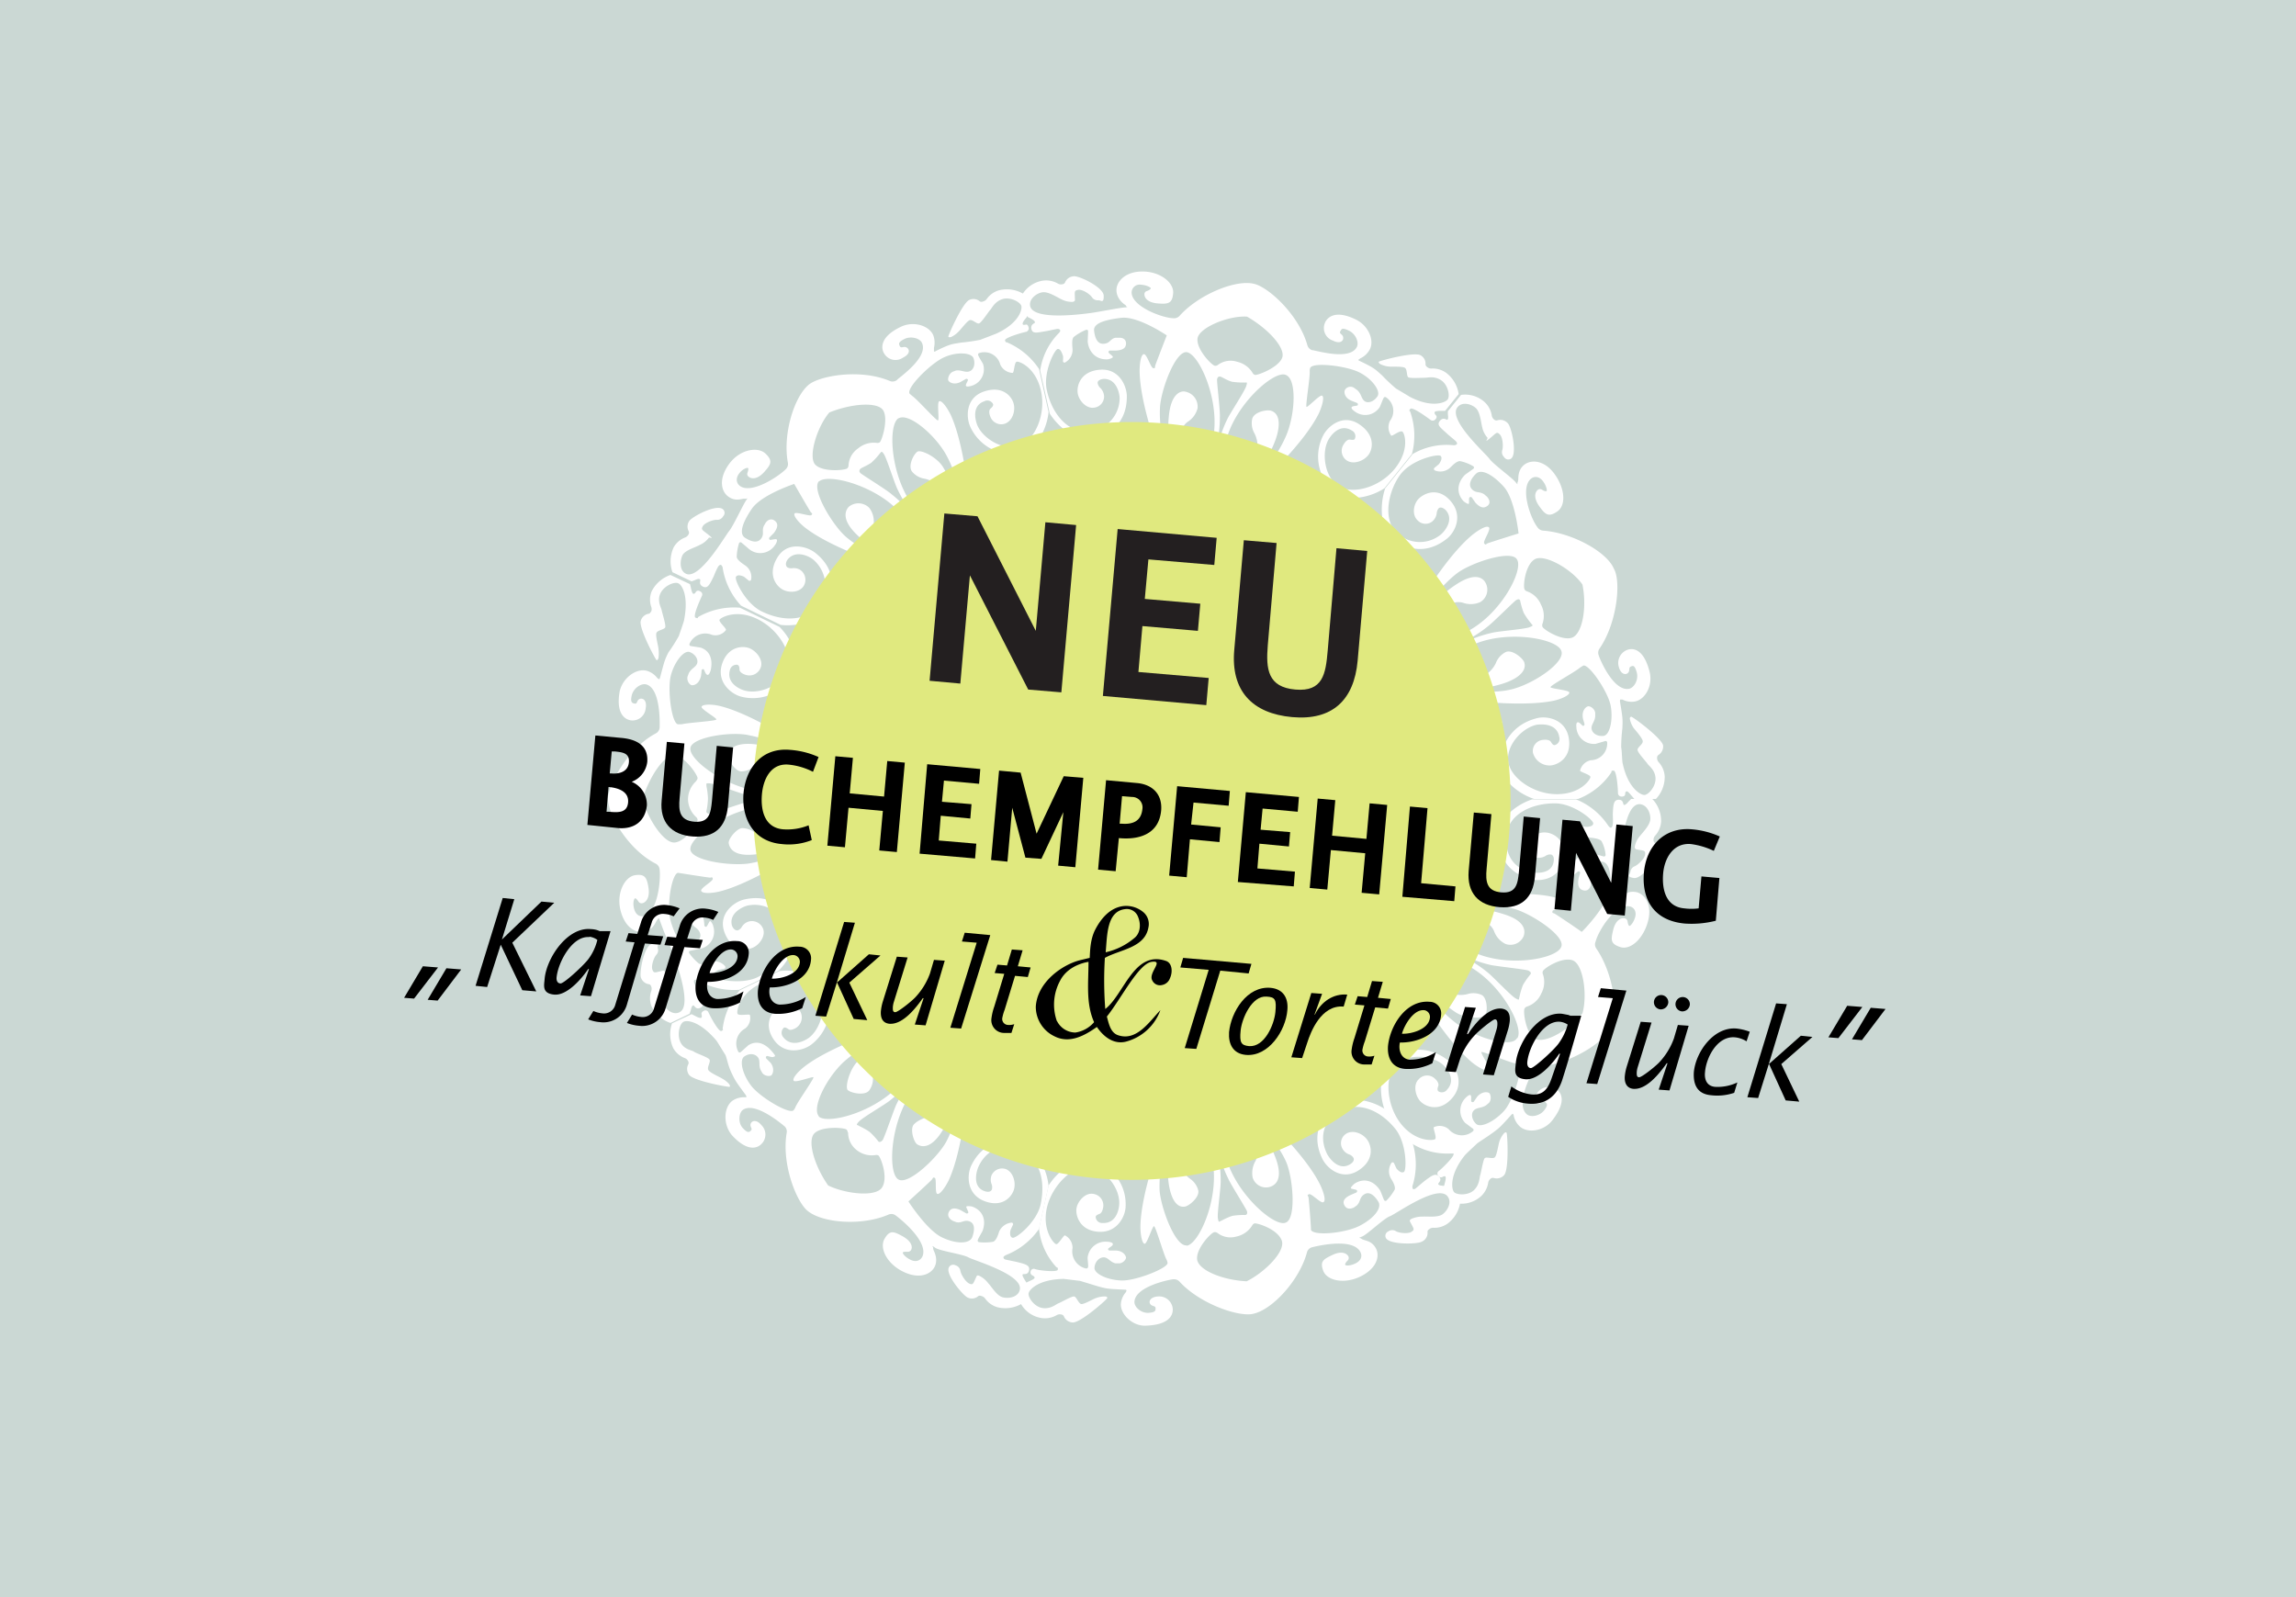 <svg id="Ebene_1" data-name="Ebene 1" xmlns="http://www.w3.org/2000/svg" preserveAspectRatio="none" viewBox="0 0 575 400">
  <defs>
    <style>
      .cls-1 {
        fill: #cbd8d4;
      }

      .cls-2 {
        fill: #fff;
      }

      .cls-3 {
        fill: #e0e97f;
      }

      .cls-4 {
        fill: #231f20;
      }
    </style>
  </defs>
  <title>a8a3fdd3-c3d9-408b-a42c-456d1faacfe0</title>
  <rect class="cls-1" width="575" height="400"/>
  <g>
    <path class="cls-2" d="M353.6,286.4l-6.9-8.6a16.8,16.8,0,0,1-.7-7.6c.8-6.3.8-6.8-1-8.7s-3.1-2.1-4.7-.7-.8,2.8.2,3.9,2,1.1,2.4.7l.5-.8a.7.7,0,0,1,1,.1c.4.4.3,1.2-.4,1.8s-3.1.9-4.6-.9-1.7-4.8-.3-6.1,6,.3,6.8,1.1a8.3,8.3,0,0,1,2.2,3.7l.2.5a.7.7,0,0,0,1-.1c.4-.5,6.9-4.3,13.5,1,2,1.7,4,5.8.8,9.4s-6.8,2-8,.6-1.7-4.1-.3-5.4a2.8,2.8,0,0,1,4.1-.1c.6.5,1,1.3.8,1.8s-.3,1,0,1.3a1.6,1.6,0,0,0,2.2-.4c2.5-2.7-.4-5.7-1.1-6.3-3-2.5-8.8-2.7-11.7.1s-2.4,10.1,1.2,14.7,8.1,4.3,8.6,3.9-.6-2.8-.3-3a3.5,3.5,0,0,1,3.7.5,4.3,4.3,0,0,0,6.1.5.4.4,0,0,0,0-.6l-2-1.5a4.5,4.5,0,0,1,.1-6.2c.2-.2,1-1,1.3-.7s0,1.5.2,1.6a.4.4,0,0,0,.6,0l.9-1.3c1.3-1.4,2.7-1.1,3-.8s.6,1.6-.1,2.4l-.7.6c-1.2.8-2.3.5-3.1,1.3s-.5,2.4.6,3.4,4.4-.5,6.9-3.2,4.9-11,3.7-11.7l-.9-.3c-1.4-.2-8.2-3.1-8.4-2.8s2.3,4,1.9,4.5-2.3-.4-4.1-1.8c-5.4-4.4-11.2-13.6-12-14.9l-.5-.7a.7.7,0,0,0-1,.1c-.1.1-1.2,5.8-.1,6.7s1.9,1.6,1.4,2.2a1.3,1.3,0,0,1-1.3.5c-1.1-.4-2.7-2.6-8.9-4.3l-.8-.4a1.2,1.2,0,0,1-.2-1.6c.3-.3.9-.4,1.7.1s4.1,2.2,4.4,1.9-3.5-4.6-3.1-5.2.7-.2,1.3.3,1.8,2.3,2.4,2.8.5.3.7.1.5-2.8.6-5.8-.7-4.7.7-6.8,6.4-4.3,12.7-1.4a31.5,31.5,0,0,1,5.7,3.7c1.2.9,5.8,5.8,7,6.5s.8.2,1-.2a18.6,18.6,0,0,1,.9-3.1h0a18.8,18.8,0,0,1,1.9-2.7c.2-.4,0-.6-.5-.9s-8-1.1-9.4-1.4a31.1,31.1,0,0,1-6.4-2.2c-6.3-3.1-8-7.1-6.9-10.8s3.1-3.1,4.9-4.7,4-3.6,4.1-4.1-.1-.4-.5-.5-2.5.2-3.7-.1-1.1-.6-1-.8,5.1-.6,5.1-.9-4.1-2.9-4-3.5,3-1.1,4.1-.9,1.6,1.4,1.7,2.8,1.5.7,1.9.8l2,.3c.4.1,1.1.3.9,1.6s-.7,1.2-1.5,1l-.8-.3c-1.4-.3-5.2,4.2-5.2,4.3a.7.7,0,0,0,.6.8h.9c1.5-.2,12.3-1.4,19.1.1,2.2.5,4.1,1.4,3.9,2.1s-3.7.9-3.8,1.5.1.4.5.6,6.8,4.5,6.8,4.6,6.1-6.1,6.9-10.2,0-7.2-1.8-7.4-3.5.1-3.7,1.6.8,1.8.9,3.2v.9c-.2,1.1-.8,1.7-1.8,1.5s-1.6-1-1.3-2.8c0-.2.4-1.5.4-1.5a.4.4,0,0,0-.3-.5c-.3,0-1.1.9-1.4.9s-.3-1.2-.3-1.5c.4-2.8,2.7-4.1,5.4-3.8l2.5.7a.4.4,0,0,0,.5-.4,9,9,0,0,0-1-3.4c-.4-.6-1.8-.8-2.8-.9a3.7,3.7,0,0,1-3-2.6.4.4,0,0,1,.4-.4l1.4.3c.3,0,1.9,0,1.9-.9s-5-5-9.6-5c-6.5,0-12,3.2-12.2,8.5s2.6,8,6.4,8.8c1.3.2,5.1.4,5.5-2.8.2-1.1-.3-1.7-.8-1.7a2.1,2.1,0,0,0-1.3.4,3.2,3.2,0,0,1-2.1.4,2.8,2.8,0,0,1-2.3-3.1,4.3,4.3,0,0,1,4.5-3.2c1.9.1,5.3,1.9,4.5,6.6s-5.2,5.7-7.7,5.2c-8.6-1.9-8.6-9.4-8.5-9.7s-.1-.8-.5-.9h-.6a8.7,8.7,0,0,1-4.4.6c-1.2-.1-5.1-1-5.1-4.7.1-2,1.8-3.7,4.5-3.6s3.7,1.7,3.6,3-.6,1.4-1.1,1.4a.7.7,0,0,1-.7-.7c0-.1.2-.8.2-.9s-.7-1.4-2.1-1.4a2.7,2.7,0,0,0-2.8,2.3c-.1,2.1,1.9,3.1,3.5,3.3s3-.1,7.3-4.6a15.7,15.7,0,0,1,6.5-4.2h11a17.6,17.6,0,0,1,8,6.5c.2.3.5.6.7.6s.4-.2.5-.8,0-2.1,0-2.5c.1-2.5.2-3.7,1.5-3.7s1,1.3,1.3,1.3.6-.2,1.1-.8l.7-.7h5.3a8,8,0,0,1,2.2,5.7,5.8,5.8,0,0,1-1.5,3.5,1.5,1.5,0,0,0-.4,1,.9.9,0,0,0,.3.8,2.5,2.5,0,0,1,1.2,2.4c-.2,1.2-4.4,6.7-6.4,6.4s-1-.9-.9-1.5a1.7,1.7,0,0,1,1-1.4c.8-.3,2.6-1.9,2.7-3s-.3-.9-2.3-1.3c-.2-.1-.3-.3-.3-.6a5.4,5.4,0,0,1,1.2-2.6c.7-.9,2.6-2.8,2.7-4.3s-.8-3.7-2.7-3.8c-4.1,0-4.5,12.8-5.1,14.3s-.2,7.3-.4,8.7,0,.5.1.5l.6-.2c.8-.5,1.7-1.6,3.8-1.3s4.3,3,3.1,7.4-4.4,7.2-6.9,6.4-2.4-1.8-1.8-4.3,2-3.1,2.9-2.9a.9.9,0,0,1,.7.8c.1.7.3,1.1.5,1.1s1-.8,1.4-2.2-.3-2.5-1.4-2.7c-3.6-.7-7.8,6.1-8.5,8.8a1.8,1.8,0,0,0,.2,1.8c4,5.8,5.8,15.7,3.5,19.9h0c-1.3,3.3-10,9-17.7,9.6a1.9,1.9,0,0,0-1.5.9c-.3.4-4.8,8.5-1.7,11.1,1,.8,3.2.4,4.3-1s.7-1.7.3-2.1-.6-.1-1.1.2a1,1,0,0,1-1.2,0c-.5-.4-.7-1.3.3-2.5a3.5,3.5,0,0,1,4.8-.9c.4.3,3.2,2.2-.9,7.6-2.1,2.9-6.2,3.5-8.2,1.8a5.1,5.1,0,0,1-1.6-2.7.8.8,0,0,0-.2-.5c-.1-.1-.2,0-.4.2-2.8,3.1-3,3.3-4.8,4.6s-3.5,2.3-3.9,2.7-2.6,2.4-3,2.9c-3.8,4.8-3.3,8.3-2.7,9.1s3.5,1,5-.4,1.4-3.3,1.6-3.8.7-3.7,1.1-4.2,2.1.3,2.6-.3.9-3.4,1.1-3.9a6.1,6.1,0,0,1,1.1-2c.3-.3.5-.4.7-.2s.7,9.5-.7,10.7a2.5,2.5,0,0,1-2.6.6.9.9,0,0,0-.8.3,1.5,1.5,0,0,0-.5.9,5.9,5.9,0,0,1-1.8,3.4,7.3,7.3,0,0,1-5.9,1.8l-3.4-4.2.2-.8c.3-1,.3-1.5.2-1.7s-.5-.1-.8.1a.8.8,0,0,1-1-.3.8.8,0,0,1,.1-1.2c.8-.6,4.2-3.9,3.7-4.4h-.8A16.7,16.7,0,0,1,353.6,286.4ZM391,237.1c1.1-2.7-7.7-8.4-11.9-9.5s-12.5-1.3-13-.1,0,.2.2.2h.7a25.6,25.6,0,0,1,9.4,1.2c6,1.8,5.5,4.5,5.2,5.5a3.6,3.6,0,0,1-4.6,2,5.8,5.8,0,0,1-2.8-3.1,4.1,4.1,0,0,0-2.4-2.4l-2.5-1c-4.4-1.5-7,.6-7.2,1.3s1,4.5,6.2,6.9C376.9,242.6,390,240.2,391,237.1Zm-8.6,15a1,1,0,0,0-.6.5c-.4.7.3,6.1,2.5,7.5s8.1-1.6,12-6.3h0c1.3-4.6.2-12.4-2.5-13.3s-7.1,2-7.4,2.7a1,1,0,0,0,0,.8,6,6,0,0,1-.4,4.8h0A5.9,5.9,0,0,1,382.4,252.1Zm-2.4,7.9c1.8-2.7-4.4-14.5-13.3-18.6-5.7-2.8-8.7-1.5-9.6-.2s2.6,5.6,3.9,6.4a13.9,13.9,0,0,0,2.5,1.2,6.9,6.9,0,0,0,3.9.2,5.1,5.1,0,0,1,3.7.2c1.5.9,1.4,4.3.9,5.1s-5,.9-7.5-.8a25.3,25.3,0,0,1-6.8-6.6l-.5-.5h-.3c-.6,1.2,3.4,6.7,8.1,10.1S378.5,262.6,379.9,260Z"/>
    <path class="cls-2" d="M260.2,307.7l2.4-10.8a16.9,16.9,0,0,1,5.5-5.3c5.4-3.3,5.8-3.6,6.1-6.3s-.3-3.8-2.4-4.1-2.7,1.2-3,2.6.4,2.2.9,2.3h.9a.7.7,0,0,1,.6.9c-.1.6-.7,1-1.6.9s-2.6-1.8-2.2-4.1,2.6-4.4,4.6-4.1c3.6.6,3.5,4.9,3.4,6a8.2,8.2,0,0,1-1.5,4l-.3.5c0,.4.3.7.7.7a11.3,11.3,0,0,1,7.6,11.1c0,2.6-2.1,6.8-6.8,6.5s-5.8-4.1-5.5-5.9,2.2-3.9,4.1-3.6a2.9,2.9,0,0,1,2.6,3.2c-.1.8-.4,1.6-.9,1.8s-1,.4-1,.8a1.6,1.6,0,0,0,1.7,1.5c3.7.2,4.2-3.9,4.2-4.9.1-3.9-3.4-8.4-7.4-9.1s-9.4,4.5-10.7,10.1,1.7,9.1,2.3,9.2,1.8-2.2,2.2-2.2a3.5,3.5,0,0,1,1.9,3.2,4.4,4.4,0,0,0,3.4,5.1c.3,0,.4-.1.5-.4s-.2-2.2-.1-2.5a4.5,4.5,0,0,1,4.9-3.8c.3,0,1.4.1,1.4.6s-1.1.9-1.2,1.2a.4.4,0,0,0,.4.4h1.6c1.9.1,2.5,1.4,2.5,1.8s-.8,1.5-1.9,1.4h-.8c-1.4-.4-1.8-1.5-2.9-1.5s-2.2,1.1-2.3,2.6,3.2,3.1,6.8,3.2,11.6-3.1,11.5-4.4a2.6,2.6,0,0,0-.3-.9c-.7-1.3-2.7-8.3-3.1-8.3s-1.7,4.3-2.3,4.4-1.1-2-1.1-4.3c.1-7,3.6-17.3,4.2-18.8l.2-.8c0-.4-.3-.7-.6-.7s-5.3,2.9-5.4,4.1,0,2.5-.8,2.4a1.3,1.3,0,0,1-1.1-.7c-.3-1.1.3-3.8-2.2-9.6l-.2-.9a1.2,1.2,0,0,1,1.1-1.2c.4,0,.9.4,1,1.4s.8,4.5,1.2,4.6,1.5-5.4,2.1-5.5.6.4.6,1.2-.7,2.8-.7,3.6.1.6.4.5,2.5-1.4,4.9-3.3,3.2-3.2,5.7-3.6,7.4,2.6,9,9.1a31.3,31.3,0,0,1,.7,6.7c.1,1.5-.9,8.1-.7,9.4s.4.8.7.7,1.6-.9,3-1.3h0a17.8,17.8,0,0,1,3.2-.2c.4-.1.5-.4.4-.9s-4.1-6.8-4.7-8.2a30.7,30.7,0,0,1-2.3-6.3c-1.5-6.7.5-11,4.2-12s4.3.2,6.7.8a16.2,16.2,0,0,0,5.8.7c.2-.1.2-.3.1-.7s-1.7-1.9-2.2-2.9-.2-1.2,0-1.3,3.6,3.6,3.9,3.4-.2-4.8.3-5.2,2.7,1.7,3.3,2.6-.1,2.2-1.1,3.1.3,1.6.5,2l1,1.7c.2.4.5,1-.7,1.6s-1.3.2-1.7-.5l-.3-.8c-.7-1.3-6.4-1.2-6.5-1.2a.6.6,0,0,0-.3.9l.5.7c1.2,1.2,8.7,8.6,11.8,14.9,1,2.1,1.5,4.1.8,4.4s-3-2.3-3.6-2-.2.3-.1.8.7,8.1.6,8.1c.6,1.6,8.5.9,12.2-1s5.6-4.5,4.7-6-2.2-2.7-3.5-1.9-.9,1.8-1.9,2.8l-.7.5c-1,.5-1.9.4-2.4-.5s-.2-1.8,1.5-2.6l1.4-.6a.4.4,0,0,0,.2-.6c-.1-.2-1.4-.3-1.5-.5s.7-1,1-1.2c2.4-1.5,4.8-.6,6.3,1.7.2.3.8,2,1,2.4a.4.4,0,0,0,.6.2,12.3,12.3,0,0,0,2.1-2.8c.2-.7-.4-1.9-1-2.8a3.8,3.8,0,0,1,.2-3.9.4.4,0,0,1,.6.1l.6,1.3c.2.3,1.2,1.4,1.9.9s.7-7.1-2.1-10.7c-4.1-5.1-9.8-7.1-14.3-4.3s-4.5,7.3-2.8,10.6c.6,1.1,2.9,4.2,5.7,2.5,1-.6,1.1-1.3.8-1.7a2.1,2.1,0,0,0-1.1-.8,3.1,3.1,0,0,1-1.6-1.4,2.8,2.8,0,0,1,1-3.8c1.7-1,4.2,0,5.3,1.7s1.6,5.1-2.4,7.6-7.7-.5-8.9-2.9c-3.8-7.7,2-12.5,2.3-12.7s.5-.6.4-.9l-.5-.4a8.5,8.5,0,0,1-3.2-3c-.6-1-2.5-4.7.6-6.8s3.9-.9,5.6,1.2.9,4-.1,4.8-1.5.5-1.8,0a.7.7,0,0,1,.1-1l.9-.4c.4-.3.6-1.4-.2-2.5a2.6,2.6,0,0,0-3.5-.7c-1.7,1.3-1.3,3.2-.4,4.6s2.1,2.6,8.2,2.9a15.3,15.3,0,0,1,7.3,2.4l6.9,8.6a18,18,0,0,1,0,10.4,1.2,1.2,0,0,0,0,.9c.1.2.5.2.9-.2l1.9-1.6c2-1.5,2.9-2.2,3.8-1.2s-.4,1.6-.2,1.9.5.3,1.3.4h.9l3.3,4.1a8.1,8.1,0,0,1-3.1,5.3,5.7,5.7,0,0,1-3.6,1.1,1.5,1.5,0,0,0-1,.3c-.3.2-.5.4-.5.7A2.4,2.4,0,0,1,356,311c-1,.6-7.9.8-8.9-.9a1.2,1.2,0,0,1,.6-1.7,1.7,1.7,0,0,1,1.8-.1c.7.5,3.1.8,4,.2s.5-.8-.4-2.6c-.1-.2,0-.4.3-.6a6.6,6.6,0,0,1,2.9-.6c1.1-.1,3.8.3,5-.6s2.4-3,1.2-4.5c-2.5-3.1-12.8,4.4-14.4,5s-5.7,4.6-7,5.1-.4.3-.4.4l.5.3c.9.4,2.4.4,3.4,2.3s.2,5-3.9,7-8.4,1-9.3-1.4,0-2.9,2.3-4,3.6-.4,4,.4a.9.9,0,0,1-.2,1c-.5.5-.7.9-.6,1.1s1.2.3,2.6-.4,1.7-1.8,1.2-2.8c-1.7-3.4-9.4-1.9-12.2-1.2a1.8,1.8,0,0,0-1.2,1.3c-1.9,7-8.6,14.2-13.3,15.3h0c-3.4,1-13.3-2.3-18.5-7.9a1.9,1.9,0,0,0-1.7-.7c-.5,0-9.6,1.7-9.7,5.7,0,1.3,1.7,2.8,3.5,2.7s1.8-.6,1.8-1.1-.3-.5-.8-.7a1,1,0,0,1-.7-.9c0-.6.6-1.3,2.1-1.4a3.4,3.4,0,0,1,3.7,3.1c0,.5.3,3.9-6.5,4.2-3.5.3-6.6-2.8-6.5-5.4a5.1,5.1,0,0,1,1.2-2.9.8.8,0,0,0,.2-.5c0-.2-.2-.2-.4-.2-4.2-.2-4.4-.2-6.6-.8l-4.6-1.4-4.1-.5c-6.2.1-8.6,2.6-8.8,3.6s1.4,3.4,3.5,3.7,3.4-1,4-1.2,3.3-1.8,3.9-1.7,1.1,1.8,1.8,1.9,3.2-1.4,3.7-1.5a6.1,6.1,0,0,1,2.2-.4c.4,0,.6.1.6.4s-7,6.5-8.8,6.1a2.5,2.5,0,0,1-2.1-1.6.9.9,0,0,0-.7-.4,1.5,1.5,0,0,0-1.1.2,5.9,5.9,0,0,1-3.8.7,7.2,7.2,0,0,1-5.1-3.5l1.2-5.3.8-.4c1-.4,1.4-.7,1.4-.9s-.2-.4-.6-.6a.8.8,0,0,1-.4-.9.8.8,0,0,1,1-.7c.9.4,5.7.9,5.8.2s-.1-.4-.4-.7A16.6,16.6,0,0,1,260.2,307.7Zm61.8-1.5c2.7-1,1.8-11.3.1-15.2s-6.8-10.7-8.1-10.3v.3l.4.6a24.9,24.9,0,0,1,4.9,8c2.3,5.8,0,7.2-1.1,7.6a3.5,3.5,0,0,1-4.5-2.3,6.1,6.1,0,0,1,.7-4.1,4.3,4.3,0,0,0,.3-3.4l-.8-2.6c-1.6-4.4-4.7-4.9-5.5-4.8s-2.9,3.6-1.5,9.2C308.9,298.4,319.1,307.5,322,306.2Zm-17.1,2.6a1.1,1.1,0,0,0-.8-.2c-.8.1-4.6,4.1-4.3,6.8s6.3,5.2,12.4,5.5h0c4.3-2.1,9.8-7.4,8.8-10.2s-6-4.4-6.8-4.3a1,1,0,0,0-.6.5,6.1,6.1,0,0,1-4,2.8h0A5.3,5.3,0,0,1,304.9,308.8Zm-7.7,3.2c3.2-.5,8.5-12.6,6.3-22-1.3-6.1-4.3-8-5.8-7.8s-2.7,5.6-2.6,7.2a13.6,13.6,0,0,0,.6,2.7,6.7,6.7,0,0,0,2.3,3.1,5,5,0,0,1,2.1,3c.3,1.7-2.4,3.9-3.4,4-2.7.4-3.8-3.6-4.1-6.5a24,24,0,0,1,.9-9.3v-.7l-.2-.2c-1.4,0-3.1,6.7-2.9,12.6C290.7,302.4,294.3,312.3,297.2,311.9Z"/>
    <path class="cls-2" d="M185.3,248l9.9-4.8a14.5,14.5,0,0,1,7.5,1.1c6,2.1,6.6,2.2,8.8.8s2.7-2.6,1.6-4.4a3.5,3.5,0,0,0-3.9-.7c-1.2.6-1.6,1.7-1.3,2.2l.7.7a.6.6,0,0,1-.3,1c-.5.3-1.2.1-1.7-.7s0-3.3,2-4.3,4.8-.5,5.9,1.1-1.5,5.8-2.5,6.4a8.3,8.3,0,0,1-4.1,1.3h-.6a.7.7,0,0,0-.1,1,11.7,11.7,0,0,1-4,12.9c-2.1,1.6-6.7,2.7-9.4-1.2s-.5-7.1,1.2-8,4.4-.8,5.4.9a3.1,3.1,0,0,1-1,4.1c-.6.4-1.5.7-1.9.4s-.9-.6-1.2-.4a1.7,1.7,0,0,0-.2,2.3c2.2,2.9,5.7.8,6.5.2,3-2.3,4.5-7.9,2.5-11.5s-9.1-4.6-14.5-2.1-6.2,7-5.9,7.6,2.9,0,3.1.3a3.3,3.3,0,0,1-1.2,3.4,4.3,4.3,0,0,0-1.7,5.8.4.4,0,0,0,.6.1l1.9-1.7c2.5-1.6,4.7.1,5.9,1.5s.8,1.2.4,1.4-1.4-.3-1.7-.2a.4.4,0,0,0-.1.6l1.1,1.1c1.1,1.5.5,2.8.2,3.1s-1.7.3-2.3-.6l-.4-.7c-.6-1.3,0-2.3-.7-3.2s-2.1-1.1-3.4-.2-.5,4.4,1.7,7.3,9.5,7.2,10.6,6.2a2.5,2.5,0,0,0,.5-.8c.5-1.3,4.8-7.3,4.5-7.5s-4.4,1.4-4.9.9.9-2.2,2.7-3.6c5.4-4.2,15.7-7.9,17.2-8.4l.8-.4a.6.6,0,0,0,.1-.9c-.1,0-5.4-2.4-6.5-1.7s-1.9,1.5-2.4.9a1.2,1.2,0,0,1-.2-1.3c.6-1,3.2-2.1,6.1-7.6l.6-.7a1.2,1.2,0,0,1,1.6.1c.2.3.2.9-.4,1.7s-3,3.5-2.8,3.8,5.2-2.3,5.6-1.8,0,.7-.6,1.2-2.6,1.2-3.2,1.6-.4.5-.2.6,2.7,1.1,5.6,1.8,4.4.6,6.4,2.2,2.6,7.4-1.5,12.7a31.8,31.8,0,0,1-4.8,4.7c-1.2,1-6.9,4.3-7.8,5.3s-.4.8-.1,1,1.7.8,2.8,1.6h0a17.8,17.8,0,0,1,2.2,2.4c.3.2.6.1,1-.3s2.8-7.5,3.4-8.8a30.6,30.6,0,0,1,3.5-5.7c4.3-5.3,8.9-6.5,12-4.2s2.5,3.5,3.6,5.7a16,16,0,0,0,3.1,4.9c.2.1.4,0,.6-.4s.4-2.5.9-3.5.8-.9,1-.8-.6,5-.3,5.1,3.6-3.2,4.2-2.9.4,3.1,0,4.2-1.8,1.3-3.1,1.1-1,1.2-1.2,1.6-.6,1.5-.7,1.9-.5,1-1.7.4-1-.9-.6-1.6l.4-.7c.6-1.3-3.1-5.8-3.1-5.9a.6.6,0,0,0-.9.3l-.2.8c-.2,1.7-1.4,12.2-4.3,18.5-1,2-2.3,3.7-2.9,3.4s-.1-3.8-.6-4-.4,0-.7.4-5.9,5.5-5.9,5.5,4.6,7.2,8.4,9,7,1.6,7.6-.1.7-3.4-.7-3.9-1.9.5-3.3.2l-.8-.3c-1-.5-1.5-1.3-1.1-2.2s1.3-1.3,3-.5l1.4.8a.4.4,0,0,0,.5-.2c.1-.2-.6-1.3-.5-1.5s1.2-.1,1.5,0c2.7,1,3.5,3.4,2.6,6-.1.3-1.1,1.9-1.2,2.3a.4.4,0,0,0,.3.6,12.3,12.3,0,0,0,3.5-.1c.7-.2,1.2-1.5,1.5-2.5a3.8,3.8,0,0,1,3.2-2.3.4.4,0,0,1,.3.5l-.6,1.3c-.1.3-.4,1.8.5,2s6-3.9,7-8.3c1.4-6.5-.5-12-5.6-13.8s-8.5,1-10,4.4c-.5,1.2-1.5,4.9,1.5,6,1.1.4,1.7.1,1.9-.4a2.1,2.1,0,0,0-.1-1.4,3.1,3.1,0,0,1,0-2.1,2.9,2.9,0,0,1,3.6-1.6c1.8.7,2.6,3.3,2,5.2s-3,4.5-7.4,2.8-4.4-6.4-3.3-8.8c3.7-7.8,11.1-6.2,11.4-6.1s.8,0,1-.3v-.6a8.6,8.6,0,0,1,.4-4.4c.4-1.1,2.2-4.9,5.6-3.8,1.9.5,3.2,2.5,2.5,5.1s-2.5,3.2-3.8,2.9-1.3-.9-1.1-1.4a.7.7,0,0,1,.9-.6l.8.4c.5.1,1.5-.4,1.8-1.8A2.6,2.6,0,0,0,261,279c-2-.6-3.3.9-3.9,2.5s-.7,3.3,2.8,8.3a15.2,15.2,0,0,1,2.7,7.2l-2.4,10.8a18.1,18.1,0,0,1-8.2,6.5c-.4.2-.7.4-.7.6s.1.5.7.6l2.4.5c2.5.6,3.6.9,3.3,2.2s-1.5.7-1.6,1,.1.6.5,1.3l.5.8-1.2,5.2a8.1,8.1,0,0,1-6.1.9,5.7,5.7,0,0,1-3.1-2.2,1.6,1.6,0,0,0-.9-.6.9.9,0,0,0-.8,0,2.4,2.4,0,0,1-2.6.4c-1.1-.4-5.6-5.7-4.8-7.5a1.2,1.2,0,0,1,1.7-.6,1.7,1.7,0,0,1,1.2,1.3c.1.9,1.3,2.9,2.3,3.3s.9-.1,1.8-1.9c.1-.2.3-.2.6-.1a6.3,6.3,0,0,1,2.3,1.9c.8.8,2.1,3.1,3.6,3.5s3.9,0,4.3-1.9c.8-3.8-11.5-7.3-12.9-8.1s-7.2-1.6-8.3-2.4-.5-.2-.5,0,0,.3.1.6,1.2,2.2.3,4.1-3.8,3.3-7.9,1.3-6-5.9-4.7-8.2,2.3-1.9,4.5-.7,2.6,2.6,2.2,3.4a.9.9,0,0,1-.9.5c-.7,0-1.1,0-1.2.2s.5,1.1,1.9,1.8,2.5.2,3-.8c1.5-3.4-4.4-8.6-6.7-10.3a1.8,1.8,0,0,0-1.8-.2c-6.7,2.9-16.5,2.1-20.2-.9h0c-2.8-2.2-6.6-11.7-5.3-19.5a1.8,1.8,0,0,0-.5-1.7c-.4-.3-7.4-6.4-10.5-4.1-1,.8-1.2,3.2,0,4.5s1.6,1.1,2,.7.2-.5,0-1.1a1,1,0,0,1,.3-1.1c.5-.4,1.4-.4,2.4.8a3.3,3.3,0,0,1-.1,4.8c-.3.3-2.8,2.7-7.4-2.4-2.2-2.8-1.9-6.9.2-8.5a5.2,5.2,0,0,1,3-.9h.5c.1-.1,0-.2-.1-.5-2.5-3.4-2.6-3.5-3.6-5.6s-1.2-4-1.6-4.6-1.9-3.1-2.2-3.5c-4-4.7-7.2-5.2-8.2-4.7s-1.7,3.2-.8,5.1,2.9,2,3.4,2.4,3.6,1.4,3.9,2-.7,1.9-.3,2.6,3,1.8,3.4,2.1a6.5,6.5,0,0,1,1.8,1.4c.2.3.3.6.1.7s-9.3-1.5-10.2-3.1a2.5,2.5,0,0,1-.1-2.6.9.9,0,0,0-.1-.8,1.5,1.5,0,0,0-.8-.7,5.6,5.6,0,0,1-2.9-2.5,8.3,8.3,0,0,1-.3-6.2l4.9-2.3.8.4c.9.5,1.4.6,1.6.5s.2-.4.1-.8.1-.7.5-.9a.8.8,0,0,1,1.2.3c.4.9,2.6,5.1,3.3,4.7s.2-.3.3-.7A17.9,17.9,0,0,1,185.3,248ZM225,295.4c2.5,1.5,9.9-5.6,12-9.5s4.2-12,3-12.7h-.3a2.2,2.2,0,0,0-.2.7,24.8,24.8,0,0,1-3.2,8.8c-3.1,5.4-5.7,4.5-6.6,3.9s-1.8-3.8-.9-4.9,2.9-1.8,3.6-2a4.3,4.3,0,0,0,2.9-1.9l1.6-2.2c2.5-3.9.9-6.8.3-7.4s-4.7,0-8.2,4.5C222.9,280.2,222.2,293.9,225,295.4Zm-12.7-11.8a1.1,1.1,0,0,0-.3-.7c-.6-.5-6.1-.9-8,.9s-.1,8.1,3.4,13.1h0c4.3,2.1,11.9,3,13.5.5s-.3-7.5-.9-8a1.1,1.1,0,0,0-.8-.1,6.1,6.1,0,0,1-4.7-1.3h0A5.5,5.5,0,0,1,212.4,283.6Zm-7.3-4c2.3,2.2,15.2-1.3,21.1-8.9,4-4.9,3.5-8.4,2.4-9.4s-6.1,1.4-7.2,2.5a13.4,13.4,0,0,0-1.7,2.2,6.6,6.6,0,0,0-1,3.7,4.9,4.9,0,0,1-1,3.5c-1.2,1.3-4.6.5-5.3-.2s.4-5.2,2.6-7.3a24.3,24.3,0,0,1,7.8-5.1l.6-.3v-.3c-.9-1-7.2,1.8-11.6,5.6S203.1,277.4,205.1,279.6Z"/>
    <path class="cls-2" d="M185.3,152.2l9.9,4.8a14.5,14.5,0,0,1,3.8,6.5c2.1,6,2.4,6.5,4.8,7.4s3.7.5,4.4-1.5a3.5,3.5,0,0,0-1.9-3.5c-1.3-.6-2.4-.2-2.5.3s-.1.8-.1.9a.6.6,0,0,1-.9.4,1.3,1.3,0,0,1-.5-1.8c.4-1.2,2.6-2.1,4.7-1.1s3.4,3.4,2.8,5.3c-1.2,3.4-5.4,2.4-6.5,2a8.3,8.3,0,0,1-3.6-2.4l-.5-.4c-.3-.1-.7.1-.9.5a11.7,11.7,0,0,1-12.6,4.9c-2.5-.6-6.3-3.6-4.9-8.1s5.2-4.8,7-4,3.4,3,2.7,4.8a3,3,0,0,1-3.8,1.8c-.7-.2-1.5-.7-1.5-1.3s-.1-1-.5-1.2a1.7,1.7,0,0,0-1.9,1.3c-1,3.5,2.9,5,3.9,5.2,3.7.9,9-1.4,10.5-5.2s-2-10-7.4-12.7-9.3-.4-9.6.1,1.8,2.2,1.6,2.6a3.3,3.3,0,0,1-3.5,1.2,4.3,4.3,0,0,0-5.6,2.2.4.4,0,0,0,.3.6l2.5.4c2.8,1,2.9,3.7,2.5,5.6-.1.3-.4,1.4-.9,1.2s-.7-1.3-.9-1.4a.4.4,0,0,0-.5.3c0,.1-.1,1.4-.2,1.6-.5,1.9-1.8,2.2-2.3,2.1s-1.3-1.1-1-2.2l.3-.8c.7-1.3,1.8-1.5,2.1-2.5s-.5-2.3-1.9-2.8-3.8,2.4-4.7,5.9.2,12,1.8,12.2h.9c1.4-.4,8.6-.8,8.7-1.2s-3.9-2.6-3.7-3.2,2.3-.7,4.5-.2c6.7,1.6,15.9,7.3,17.3,8.2l.8.4a.6.6,0,0,0,.8-.5c-.1-.1-1.5-5.7-2.7-6.1s-2.4-.6-2.2-1.3a1.2,1.2,0,0,1,.9-1c1.1-.1,3.6,1.2,9.7,0h.9a1.2,1.2,0,0,1,.9,1.4c-.1.4-.6.8-1.6.7s-4.6-.2-4.7.2,5.1,2.6,4.9,3.3-.6.4-1.3.3-2.5-1.3-3.3-1.5-.6,0-.6.2.7,2.7,2.1,5.5,2.3,3.8,2.2,6.4-4.1,6.7-10.9,6.8a30.7,30.7,0,0,1-6.7-.8c-1.4-.3-7.6-2.7-8.9-2.8s-.8.2-.9.6a18.1,18.1,0,0,1,.4,3.2h0a17.5,17.5,0,0,1-.4,3.2c0,.4.3.6.9.6s7.5-2.5,8.9-2.8a30.7,30.7,0,0,1,6.7-.8c6.9.1,10.8,2.9,10.9,6.8s-1.1,4.1-2.2,6.4-2.3,5-2.1,5.5.3.3.6.2,2.2-1.2,3.3-1.5,1.2,0,1.3.3-4.2,2.7-4.1,3,4.8.8,5,1.5-2.3,2.3-3.4,2.6-2-.6-2.6-1.8-1.6,0-2.1.1l-1.9.6c-.4.1-1.1.2-1.4-1.1s0-1.3.8-1.5h.8c1.3-.4,2.6-6,2.7-6.1a.6.6,0,0,0-.8-.5l-.8.4c-1.4.9-10.7,6.6-17.3,8.2-2.2.5-4.3.5-4.5-.2s3-2.4,2.9-3-.3-.3-.7-.3-8-1.2-8-1.2c-1.5.2-3,8.1-1.8,12.2s2.9,6.5,4.7,5.9,3.1-1.6,2.6-3-1.5-1.3-2.1-2.5l-.3-.8c-.3-1,0-1.9,1-2.2s1.8.2,2.3,2c.1.2.2,1.5.2,1.6a.4.4,0,0,0,.5.3c.2-.1.7-1.3.9-1.4s.8.9.8,1.2a4.4,4.4,0,0,1-3.1,5.7l-2.6.5a.4.4,0,0,0-.3.6,12.7,12.7,0,0,0,2.4,2.6c.6.4,2,0,2.9-.4a3.5,3.5,0,0,1,3.7,1.1.4.4,0,0,1-.2.6l-1.4.3c-.3.1-1.7.8-1.4,1.6s6.9,2.2,11,.3c5.9-2.9,9-7.9,7.3-12.9a8.6,8.6,0,0,0-9.7-5.1c-1.2.3-4.7,1.9-3.9,5,.4,1,1,1.3,1.5,1.2a2,2,0,0,0,1-.9,3,3,0,0,1,1.7-1.3,3,3,0,0,1,3.6,1.8c.7,1.8-.9,4.1-2.7,4.8s-5.4.5-7-4,2.4-7.5,4.9-8.1c8.5-2,11.5,4.8,11.8,5.1s.5.7.9.5l.5-.4a8.3,8.3,0,0,1,3.6-2.4c1.1-.4,5.3-1.4,6.5,2a4.1,4.1,0,0,1-2.5,5.2c-2.1,1-4.2.1-4.7-1.1a1.3,1.3,0,0,1,.5-1.8.6.6,0,0,1,.9.4c0,.1.1.8.1.9s1.3.9,2.5.3a2.9,2.9,0,0,0,1.6-3.3c-.7-2-2.9-2-4.4-1.5s-2.8,1.4-4.8,7.4a14.6,14.6,0,0,1-3.8,6.5l-9.9,4.8a18,18,0,0,1-10.2-2.3,1.1,1.1,0,0,0-.9-.2c-.2.1-.3.4-.1.9s1,1.9,1.1,2.2c1.1,2.3,1.6,3.3.4,3.9s-1.5-.7-1.8-.6-.4.4-.6,1.2l-.3.9-4.8,2.3a8.3,8.3,0,0,1-4.7-4.1,5.5,5.5,0,0,1-.1-3.9,1.6,1.6,0,0,0,0-1.1c-.1-.3-.3-.6-.6-.6a2.5,2.5,0,0,1-2-1.7c-.4-1.1.7-7.9,2.8-8.4s1.3.4,1.4,1a1.6,1.6,0,0,1-.3,1.7c-.6.6-1.4,2.8-1,3.8s.7.6,2.7.2c.2,0,.4.1.5.4a5.6,5.6,0,0,1,0,2.9c-.2,1.1-1.3,3.7-.6,5s2.5,3,4.2,2.1c3.4-1.7-1.3-13.6-1.7-15.1a82.6,82.6,0,0,1-3.3-8c-.1-.3-.2-.5-.3-.4l-.4.5c-.5.8-.9,2.2-3,2.8s-5-.9-6.1-5.3,1.1-8.4,3.6-8.8,3,.6,3.4,3.1-.6,3.7-1.5,3.9a.9.9,0,0,1-1-.4c-.4-.6-.7-.9-.9-.8s-.6,1.1-.2,2.6,1.4,2.1,2.5,1.8c3.4-.9,4.2-8.8,3.9-11.6a1.8,1.8,0,0,0-1-1.5c-6.6-3.4-11.7-11.6-12-16.3h0c.3-3.6,4.9-12.5,12-16.3a1.8,1.8,0,0,0,1-1.5c0-.5.4-9.8-3.4-10.8-1.3-.3-3.2,1-3.6,2.8s.2,1.9.7,2,.5-.1.8-.7a1,1,0,0,1,1.1-.5c.6.1,1.2.9.9,2.4a3.3,3.3,0,0,1-3.8,3c-.4-.1-3.9-.6-2.7-7.3.8-3.4,4.2-5.8,6.8-5.1a5.2,5.2,0,0,1,2.6,1.8l.4.3c.2,0,.2-.1.3-.4,1.1-4.1,1.1-4.3,2.1-6.3a43.5,43.5,0,0,0,2.6-4.1c.2-.6,1.2-3.4,1.3-3.9,1.2-6-.4-8.8-1.4-9.3s-3.6.6-4.5,2.5.2,3.6.3,4.2,1.1,3.7.9,4.3-1.9.7-2.2,1.4.5,3.4.5,4a7.6,7.6,0,0,1,0,2.3c-.1.4-.3.6-.5.5s-4.6-8.2-3.9-9.9a2.5,2.5,0,0,1,2-1.7c.2,0,.4-.3.6-.6a1.6,1.6,0,0,0,0-1.1,5.5,5.5,0,0,1,.1-3.9,8.3,8.3,0,0,1,4.7-4.1l4.9,2.3.2.8c.2,1,.4,1.5.6,1.6s.5-.1.7-.5a.7.7,0,0,1,1-.1.8.8,0,0,1,.5,1.1c-.4.9-2.4,5.2-1.6,5.5s.4,0,.7-.2A18,18,0,0,1,185.3,152.2Zm-12.4,60.6c.4,2.9,10.7,4.2,15,3.4,5.8-1,11.9-4.2,11.7-5.6h-.3l-.6.3a24.5,24.5,0,0,1-8.9,3c-6.2.9-7.1-1.6-7.3-2.7s2.1-3.8,3.4-3.8a5.5,5.5,0,0,1,3.7,1.6,3.9,3.9,0,0,0,3.2,1.1l2.7-.2c4.5-.5,6.2-3.6,6.1-4.3s-3-3.6-8.7-3.6C183.5,201.7,172.5,209.6,172.9,212.8Zm1.4-17.2a1.1,1.1,0,0,0,.4-.7c0-.8-3.1-5.4-5.7-5.7s-6.2,5-8.1,10.9h0c1.2,4.7,5.3,11.2,8.1,10.9s5.8-4.9,5.7-5.7a1.1,1.1,0,0,0-.4-.7,6.2,6.2,0,0,1-2-4.5h0A6.2,6.2,0,0,1,174.4,195.6Zm-1.4-8.2c-.4,3.2,10.6,11.1,20.1,11,6.3.1,8.7-2.5,8.8-4s-4.9-3.9-6.5-4.1a14.2,14.2,0,0,0-2.8,0,6.3,6.3,0,0,0-3.5,1.5,4.9,4.9,0,0,1-3.4,1.4c-1.7-.1-3.4-3.2-3.2-4.2.4-2.7,4.3-3,7.3-2.5a24.5,24.5,0,0,1,8.9,3l.6.3h.3c.2-1.3-5.9-4.5-11.7-5.6C183.7,183.1,173.4,184.5,172.9,187.3Z"/>
    <path class="cls-2" d="M260.2,92.4l2.4,10.8a15.2,15.2,0,0,1-2.7,7.2c-3.6,5-3.6,5.9-2.8,8.3s1.9,3.1,3.9,2.5,1.9-2.1,1.6-3.5-1.3-1.9-1.8-1.8l-.8.4a.7.7,0,0,1-.9-.6c-.2-.5.2-1.2,1.1-1.4s3.2.7,3.8,2.9-.5,5-2.4,5.5c-3.4,1.1-5.2-2.7-5.6-3.8a8.6,8.6,0,0,1-.4-4.4V114c-.1-.3-.5-.5-.9-.3a11.7,11.7,0,0,1-11.7-6.8c-1.1-2.4-1.2-7.2,3.3-8.8s6.9.9,7.5,2.8-.2,4.5-2.1,5.2a2.9,2.9,0,0,1-3.7-1.8c-.3-.7-.4-1.6.1-2s.7-.8.6-1.1a1.6,1.6,0,0,0-2.2-.7c-3.4,1.2-2.1,5.2-1.7,6.1,1.5,3.4,6.8,6.5,10.6,5s6.6-7.8,5.3-13.7-5.5-7.5-6.1-7.3-.6,2.7-1,2.8a3.6,3.6,0,0,1-3.1-2.1,4.1,4.1,0,0,0-5.2-2.9.4.4,0,0,0-.3.6c.1.4,1.1,1.9,1.2,2.2a4.3,4.3,0,0,1-2.8,5.4c-.3.1-1.4.4-1.5,0s.6-1.3.5-1.5a.4.4,0,0,0-.5-.2l-1.4.8c-1.7.8-2.8,0-3-.4s.1-1.7,1.1-2.2l.8-.3c1.4-.2,2.3.6,3.4.2s1.5-1.9,1-3.3-4.3-1.7-7.6-.1-9.3,7.6-8.4,9l.7.6c1.2.8,6,6.2,6.4,6.1s-.3-4.5.3-4.8,1.9,1.4,2.9,3.4c2.9,6.4,4.1,16.9,4.3,18.5l.2.9a.6.6,0,0,0,.9.3c0-.1,3.7-4.5,3.1-5.9s-1.1-2.2-.4-2.6a1.2,1.2,0,0,1,1.3.1c.8.9,1.3,3.4,6.1,7.6l.5.7a1.1,1.1,0,0,1-.5,1.5c-.4.2-.9.1-1.5-.8s-2.7-3.7-3.1-3.5,1.1,5.7.5,5.9-.7-.2-1-.8-.6-2.8-.9-3.5-.4-.5-.6-.4a16,16,0,0,0-3.1,4.9c-1.1,2.2-1.4,4.4-3.6,5.7s-7.7,1.1-12-4.2a30.9,30.9,0,0,1-3.5-5.7c-.7-1.3-2.7-7.7-3.4-8.8s-.7-.5-1-.3a17.9,17.9,0,0,1-2.2,2.4h0c-1.2.8-2.6,1.3-2.8,1.6s-.3.6.1,1,6.6,4.2,7.8,5.3a31.5,31.5,0,0,1,4.8,4.7c4.2,5.3,4.4,10.1,1.5,12.7s-4,1.6-6.4,2.2-5.4,1.3-5.6,1.8-.1.4.2.6,2.3.9,3.2,1.6.7,1,.6,1.2-4.7-1.6-4.9-1.4,2.4,4.3,2,4.8-3.3-.4-4.2-1-.7-1.9-.3-3.2-1-1.3-1.4-1.6l-1.7-1.1c-.3-.2-.9-.7-.1-1.8s1-.8,1.7-.3l.6.6c1.1.8,6.4-1.7,6.5-1.7a.6.6,0,0,0-.1-.9l-.8-.4c-1.5-.5-11.8-4.2-17.2-8.4-1.8-1.4-3.1-3.1-2.7-3.6s3.8.8,4.2.4.1-.4-.2-.8-4.1-7-4.1-7-8.2,2.7-10.6,6.2-3.3,6.3-1.7,7.3,3.1,1.4,4,.2.1-1.9.7-3.2l.4-.7c.6-.9,1.5-1.2,2.3-.6s1,1.5-.2,3.1l-1.1,1.1a.4.4,0,0,0,.1.6c.2.1,1.4-.3,1.7-.1s-.2,1.2-.4,1.4a4.4,4.4,0,0,1-6.4,1.1l-2-1.7a.4.4,0,0,0-.6.1,12.6,12.6,0,0,0-.6,3.5c.1.7,1.2,1.5,2.1,2.1a3.5,3.5,0,0,1,1.5,3.6.4.4,0,0,1-.6.2l-1.1-.9c-.3-.2-1.7-.8-2.1,0s2.5,6.8,6.6,8.7c5.9,2.8,11.8,2.2,14.7-2.3a8.6,8.6,0,0,0-2-10.8c-1-.8-4.4-2.5-6.4.1-.6.9-.4,1.6,0,1.9a2,2,0,0,0,1.3.2,3,3,0,0,1,2,.5,3,3,0,0,1,.8,3.9c-1,1.7-3.7,1.9-5.4.9s-3.7-3.9-1.2-8,7.3-2.8,9.4-1.2c6.9,5.4,3.4,12,3.4,12.4a.7.7,0,0,0,.1,1h.6a8.4,8.4,0,0,1,4.1,1.4c1,.6,4.4,3.3,2.5,6.4a4.1,4.1,0,0,1-5.6,1.3c-2-1-2.7-3.2-2-4.3s1.2-1,1.7-.7a.6.6,0,0,1,.3,1l-.7.7c-.3.5.1,1.5,1.3,2.2a2.9,2.9,0,0,0,3.6-.8c1.1-1.8-.2-3.5-1.6-4.4s-2.8-1.3-8.8.8a14.5,14.5,0,0,1-7.5,1.1l-9.9-4.8a17.9,17.9,0,0,1-4.6-9.4,1.2,1.2,0,0,0-.4-.8c-.2-.1-.5,0-.8.5s-.9,1.9-1,2.2c-1.1,2.3-1.6,3.3-2.8,2.7s-.4-1.6-.7-1.8-.6-.1-1.3.2l-.8.3-4.8-2.3a8.3,8.3,0,0,1,.3-6.2,5.6,5.6,0,0,1,2.9-2.5,1.6,1.6,0,0,0,.8-.7.9.9,0,0,0,.1-.8,2.5,2.5,0,0,1,.1-2.6c.6-1,6.6-4.3,8.4-3a1.2,1.2,0,0,1,.1,1.8,1.7,1.7,0,0,1-1.5.9c-.9-.1-3.1.7-3.6,1.6s-.1.9,1.5,2.2.1.4,0,.7a5.6,5.6,0,0,1-2.3,1.8c-1,.6-3.7,1.3-4.3,2.6s-.8,3.8.9,4.6c3.4,1.6,9.8-9.5,10.8-10.7s3.4-6.4,4.2-7.6.3-.4.1-.5h-.6c-.9.1-2.3.7-4-.6s-2.4-4.4.3-8.1,7.2-4.4,9.1-2.6,1.4,2.7-.3,4.6-3.2,1.8-3.9,1.2a.8.8,0,0,1-.3-1c.2-.6.3-1.1.1-1.2s-1.3.2-2.2,1.4-.7,2.4.2,3.1c2.8,2.1,9.5-2.2,11.5-4.2a1.8,1.8,0,0,0,.5-1.7c-1.3-7.1,1.6-16.5,5.3-19.5h0c2.8-2.2,12.8-4,20.2-.9a1.8,1.8,0,0,0,1.8-.2c.3-.5,8-5.6,6.3-9.3-.5-1.2-2.8-1.8-4.4-1s-1.4,1.2-1.2,1.7.5.4,1.1.3a1.1,1.1,0,0,1,1.1.6c.3.6,0,1.4-1.4,2.1a3.3,3.3,0,0,1-4.7-1.1c-.2-.3-2.1-3.6,4.1-6.6,3.2-1.6,7.1-.4,8.2,2a5.4,5.4,0,0,1,.2,3.2V88c.1.1.2.1.5-.1,3.8-1.9,4.1-1.7,6.3-2.1a43.7,43.7,0,0,0,4.8-.7l3.9-1.5c5.6-2.5,6.6-5.9,6.4-6.9s-2.7-2.4-4.7-1.8-2.7,2.3-3.1,2.7-2.2,3.2-2.8,3.4-1.7-1.1-2.4-.8-2.4,2.6-2.8,2.9a6,6,0,0,1-1.8,1.3c-.4.1-.6.1-.7-.1s3.6-8.6,5.3-9.2a2.4,2.4,0,0,1,2.6.4.9.9,0,0,0,.8,0,1.6,1.6,0,0,0,.9-.6,5.7,5.7,0,0,1,3.1-2.2,8.1,8.1,0,0,1,6.1.9l1.2,5.3-.5.7c-.7.8-.9,1.2-.9,1.5s.4.3.8.2.6.3.7.7a.9.9,0,0,1-.6,1.1c-1,.2-5.6,1.5-5.3,2.2s.3.3.6.5A18.1,18.1,0,0,1,260.2,92.4Zm-55.1,28.1c-2,2.1,3.4,11,6.7,13.9s10.7,6.7,11.6,5.6v-.3l-.6-.3a24.3,24.3,0,0,1-7.8-5.1c-4.6-4.2-3.2-6.6-2.4-7.4a3.8,3.8,0,0,1,5.1.3,5.6,5.6,0,0,1,1.1,4,4,4,0,0,0,1.1,3.1l1.8,2c3.3,3.3,6.6,2.6,7.2,2.1s.9-4.7-2.7-9.1C220.3,121.8,207.4,118.4,205.1,120.6Zm14.4-9.6a1.1,1.1,0,0,0,.8-.1c.6-.5,2.2-5.8.9-8s-7.8-1.8-13.5.5h0c-3.1,3.6-5.4,11.2-3.5,13.1s7.4,1.4,8,.9a1.1,1.1,0,0,0,.3-.7,5.5,5.5,0,0,1,2.4-4.3h0A6.1,6.1,0,0,1,219.4,110.9Zm5.6-6.2c-2.9,1.5-2.1,15.2,4,22.5,3.9,5,7.3,5.2,8.5,4.3s.1-6.1-.8-7.5a14.4,14.4,0,0,0-1.7-2.2,7.2,7.2,0,0,0-3.5-1.9,5.1,5.1,0,0,1-3.2-1.8c-1.1-1.5.5-4.5,1.4-5s5,1.4,6.5,4.1a24.9,24.9,0,0,1,3.2,8.8,2.3,2.3,0,0,0,.2.7h.3c1.2-.7-.2-7.6-3-12.7S227.5,103.2,225,104.8Z"/>
    <path class="cls-2" d="M353.6,113.7l-6.9,8.6a15.3,15.3,0,0,1-7.3,2.4c-6.1.4-6.8.8-8.2,2.9s-1.3,3.4.4,4.6,2.8.2,3.7-1,.7-2.2.2-2.5l-.9-.4a.7.7,0,0,1-.1-1.1c.3-.5,1.1-.5,1.8,0s1.5,2.9.1,4.8-4.2,2.7-5.8,1.5-1.2-5.8-.6-6.8a8.5,8.5,0,0,1,3.2-3l.5-.4c.2-.3,0-.7-.4-.9a11.7,11.7,0,0,1-1.9-13.4c1.2-2.3,4.9-5.4,8.9-2.8s3.6,6,2.5,7.6-3.7,2.6-5.4,1.6a2.9,2.9,0,0,1-.9-4.1c.4-.7,1-1.3,1.6-1.2s1.1.1,1.2-.2a1.6,1.6,0,0,0-.8-2.1c-3.1-1.9-5.4,1.5-5.9,2.5-1.7,3.3-.8,9.4,2.7,11.5s10.2.3,14-4.4,2.5-8.9,1.9-9.3-2.5,1.2-2.8,1a3.6,3.6,0,0,1-.3-3.7,4.1,4.1,0,0,0-1-5.9.4.4,0,0,0-.6.2c-.2.3-.8,2-1,2.3a4.3,4.3,0,0,1-6,1.2c-.3-.2-1.2-.8-1-1.2s1.4-.3,1.5-.5a.4.4,0,0,0-.2-.6l-1.5-.6c-1.7-.8-1.7-2.2-1.5-2.6a1.6,1.6,0,0,1,2.4-.5l.7.5c1.1,1,1,2.2,1.9,2.8s2.4,0,3.2-1.3-1.4-4.4-4.7-6-11.7-2.6-12.2-1a2.4,2.4,0,0,0-.1.9c.1,1.4-1.1,8.6-.8,8.8s3.3-3.1,3.9-2.8.1,2.4-.8,4.4c-3.1,6.3-10.7,13.7-11.8,14.9a1.8,1.8,0,0,0-.5.7.6.6,0,0,0,.3.9c.1,0,5.8.1,6.5-1.2s1.1-2.2,1.8-1.9a1.2,1.2,0,0,1,.8,1c-.2,1.2-1.9,3.1-2.2,9.5l-.2.9a1.1,1.1,0,0,1-1.5.5c-.4-.2-.6-.7-.3-1.7s1.2-4.4.8-4.6-3.7,4.4-4.3,4.1-.3-.7,0-1.3,1.8-2.2,2.2-2.9.1-.6-.1-.7a16.2,16.2,0,0,0-5.8.7c-2.4.6-4.4,1.7-6.7.8s-5.6-5.3-4.2-12a31,31,0,0,1,2.3-6.3c.6-1.3,4.3-6.9,4.7-8.2s0-.8-.4-.9a17.9,17.9,0,0,1-3.2-.2h0c-1.4-.4-2.6-1.3-3-1.3s-.6.2-.7.7.8,7.9.7,9.4a31.6,31.6,0,0,1-.7,6.7c-1.6,6.6-5.2,9.6-9,9.1s-3.7-2.2-5.7-3.6-4.4-3.2-4.9-3.3-.4.2-.4.5.7,2.5.7,3.6-.3,1.2-.6,1.2-1.7-4.7-2-4.7-1.9,4.6-2.5,4.6-1.7-2.8-1.8-3.8,1.1-1.8,2.3-2.2.4-1.6.4-2-.1-1.6-.2-2,0-1.1,1.4-1.2,1.3.3,1.3,1.1v.8c.1,1.3,5.3,4.2,5.4,4.1s.6-.3.6-.7l-.2-.8c-.6-1.5-4.1-11.8-4.2-18.8,0-2.3.4-4.3,1.1-4.3s1.7,3.4,2.3,3.5.4-.2.5-.6,2.9-7.6,2.9-7.6-7.2-4.9-11.4-4.4-7,1.4-6.8,3.2.8,3.4,2.4,3.3,1.6-1.2,2.9-1.5h.8c1.1-.1,1.9.4,1.9,1.4s-.6,1.7-2.5,1.8H278a.4.4,0,0,0-.4.4c0,.3,1.1.9,1.1,1.2s-1.1.6-1.4.6c-2.8.1-4.6-1.8-4.9-4.4,0-.4.1-2.2.1-2.6s-.2-.4-.5-.4a12.9,12.9,0,0,0-3.1,1.8c-.5.5-.4,1.9-.3,3a3.6,3.6,0,0,1-1.9,3.4.4.4,0,0,1-.5-.3s.1-1.2,0-1.4-.5-1.8-1.3-1.7-3.8,6-2.7,10.5c1.4,6.2,5.7,10.9,11,10.1a8.4,8.4,0,0,0,7.2-8.2c0-1.3-.8-5-4-4.9-1.1.1-1.6.6-1.5,1.1a2.2,2.2,0,0,0,.7,1.2,3.2,3.2,0,0,1,.9,2,2.8,2.8,0,0,1-2.5,2.9c-1.9.3-3.8-1.7-4.1-3.6s.7-5.5,5.5-5.9,6.7,3.9,6.8,6.5c.1,8.9-7.3,10.2-7.6,10.4s-.8.4-.7.7l.3.5a8.2,8.2,0,0,1,1.5,4c.1,1.1.2,5.5-3.4,6-2,.3-4-1.1-4.5-3.7s.9-3.9,2.2-4.1,1.5.3,1.6.9a.7.7,0,0,1-.6.9h-.9c-.6.1-1.2,1-.9,2.3a2.8,2.8,0,0,0,2.9,2.3c2.1-.3,2.6-2.4,2.4-4.1s-.7-2.9-6.1-6.3a16.9,16.9,0,0,1-5.5-5.3l-2.4-10.8a16.6,16.6,0,0,1,4.6-9.3c.3-.3.5-.6.4-.8s-.3-.4-.9-.3l-2.4.5c-2.5.4-3.6.8-3.9-.5s1-1.4.9-1.7-.3-.5-1-.9l-.8-.4L256,73.8a7.3,7.3,0,0,1,5.1-3.5,5.9,5.9,0,0,1,3.8.7,1.5,1.5,0,0,0,1.1.2.9.9,0,0,0,.7-.4,2.5,2.5,0,0,1,2.1-1.6c1.2-.3,7.5,2.7,7.6,4.8s-.7,1.2-1.3,1.2a1.7,1.7,0,0,1-1.6-.7c-.5-.8-2.4-2.1-3.5-1.9s-.8.5-.8,2.6c0,.2-.2.3-.5.4a5.5,5.5,0,0,1-2.8-.6c-1.1-.5-3.3-2-4.8-1.8s-3.5,1.7-3.1,3.5c.9,3.7,13.5,1.9,15.1,1.7s7.2-1.3,8.5-1.4.5-.1.5-.2-.1-.3-.4-.5-2-1.4-2.1-3.5,2-4.8,6.5-4.8,7.9,2.8,7.7,5.4-1.2,2.8-3.8,2.6-3.4-1.4-3.4-2.3a.8.8,0,0,1,.6-.8c.6-.2,1-.5,1-.7s-1-.8-2.5-.9a2,2,0,0,0-2.3,2c.1,3.5,7.6,6.3,10.4,6.4a1.9,1.9,0,0,0,1.7-.7c4.7-5.2,14-9.1,18.6-7.9h0c3.5.8,11.1,7.6,13.3,15.3a1.8,1.8,0,0,0,1.2,1.3c.5-.1,9.4,2.8,11.2-.8.6-1.2-.3-3.3-2-4.1s-1.8-.4-2.1.1,0,.6.4,1a1.1,1.1,0,0,1,.2,1.2c-.3.6-1.1.9-2.5.2a3.3,3.3,0,0,1-2-4.4c.1-.3,1.5-3.9,7.7-.9,3.2,1.5,4.8,5.3,3.5,7.6a5.3,5.3,0,0,1-2.4,2.2l-.4.3c-.1.1.1.2.3.3,3.8,1.8,3.9,2.1,5.6,3.6a42.6,42.6,0,0,0,3.5,3.3l3.5,2.1c5.4,2.8,8.7,1.5,9.4.7s.2-3.6-1.5-4.8-3.4-.7-4-.7-3.8.2-4.3-.1-.2-2-.9-2.4-3.5-.2-4-.3a6,6,0,0,1-2.1-.6c-.3-.2-.5-.4-.4-.6s8.9-2.6,10.5-1.6a2.4,2.4,0,0,1,1.2,2.3c0,.2.2.5.5.7a1.5,1.5,0,0,0,1,.3,5.7,5.7,0,0,1,3.7,1.1,8.1,8.1,0,0,1,3.1,5.3l-3.4,4.2h-.9c-1.1,0-1.6.1-1.7.3s0,.5.3.8.2.7-.1,1a.9.9,0,0,1-1.2.2c-.8-.6-4.6-3.4-5.1-2.8s-.1.4,0,.8A18,18,0,0,1,353.6,113.7ZM297.2,88.2c-2.9-.3-6.5,9.6-6.7,13.9-.3,5.9,1.5,12.5,2.9,12.6l.2-.2v-.7a23.9,23.9,0,0,1-.9-9.3c.5-6.2,3.2-6.7,4.2-6.4a3.8,3.8,0,0,1,3,4.2,5.6,5.6,0,0,1-2.4,3.3,4,4,0,0,0-1.7,2.9l-.4,2.7c-.5,4.6,2.1,6.8,2.9,6.9s4.2-2.3,5.4-7.8C305.8,100.8,300.4,88.7,297.2,88.2Zm16.5,5.2a1,1,0,0,0,.6.5c.8.1,5.9-1.9,6.8-4.3s-3.4-7.2-8.8-10.3h0c-4.7-.3-12.1,2.8-12.4,5.5s3.5,6.6,4.3,6.8a1.1,1.1,0,0,0,.8-.2,5.3,5.3,0,0,1,4.8-.8h0A6.1,6.1,0,0,1,313.7,93.4Zm8.3.5c-2.9-1.3-13.2,7.8-15.1,17.2-1.5,6.1.5,9,2,9.3s4.8-3.7,5.4-5.2a13.8,13.8,0,0,0,.6-2.7,7.2,7.2,0,0,0-.7-3.9,5.1,5.1,0,0,1-.6-3.7c.5-1.8,3.8-2.4,4.8-2,2.6.9,2,4.8.9,7.6a24.9,24.9,0,0,1-4.9,8l-.4.6v.3c1.3.5,5.8-4.9,8.1-10.3S324.8,94.9,322,93.9Z"/>
    <path class="cls-2" d="M395.2,200.1h-11a15.7,15.7,0,0,1-6.5-4.2c-4.3-4.6-4.7-4.9-7.3-4.6s-3.6,1.1-3.5,3.3,1.7,2.4,3.2,2.3,2.1-.8,2.1-1.4-.2-.8-.3-.9a.7.7,0,0,1,.7-.7c.6,0,1.1.5,1.2,1.4s-1.3,3-3.6,3-4.8-1.6-4.9-3.6c-.1-3.7,3.9-4.5,5.1-4.7a8.8,8.8,0,0,1,4.4.6h.6c.4,0,.6-.4.5-.9s1-8,9.3-9.9c2.6-.5,7,.5,7.7,5.2s-2.6,6.5-4.5,6.7a4.3,4.3,0,0,1-4.5-3.2,2.8,2.8,0,0,1,2.5-3.2c.8-.1,1.7,0,2,.5s.6.9,1,.8a1.6,1.6,0,0,0,1.1-2c-.6-3.6-4.6-3.2-5.6-3.1-3.8.8-7.7,5.2-7.2,9.2s6.2,8.2,12.2,8.2,8.4-3.7,8.4-4.3-2.5-1.2-2.6-1.6a3.5,3.5,0,0,1,2.7-2.6,4.2,4.2,0,0,0,4.1-4.4.4.4,0,0,0-.5-.4l-2.4.7a4.4,4.4,0,0,1-4.8-3.9c0-.3-.2-1.4.3-1.5s1.1.9,1.4.9a.4.4,0,0,0,.3-.5c0-.1-.4-1.3-.4-1.5-.3-1.9.8-2.8,1.3-2.9s1.6.5,1.8,1.6v.9c-.1,1.4-1.1,2.1-.9,3.2s1.5,1.9,3,1.7,2.4-3.8,1.8-7.4-5.5-10.7-6.9-10.2l-.8.5c-1.1,1-7.5,4.5-7.4,4.9s4.5.7,4.7,1.3-1.7,1.6-3.9,2.1c-6.8,1.4-17.6.3-19.1.1H369a.7.7,0,0,0-.6.8c0,.1,3.7,4.6,5.2,4.3s2.4-.5,2.6.2a1.2,1.2,0,0,1-.4,1.3c-1,.6-3.7.5-8.9,4.2l-.8.4a1.2,1.2,0,0,1-1.4-.8c-.1-.4.2-.9,1.2-1.3s4.3-1.8,4.2-2.2-5.8-.2-6-.8.3-.6,1-.8,2.9.1,3.7-.1.5-.2.5-.5-1.9-2.1-4.1-4.1-4.1-2.3-4.9-4.7.6-7.7,6.9-10.8a31.1,31.1,0,0,1,6.4-2.2c1.4-.4,8.1-.9,9.4-1.4s.7-.5.5-.9a18,18,0,0,1-1.9-2.7h0a18.6,18.6,0,0,1-.9-3.1c-.2-.4-.5-.4-1-.1s-5.8,5.6-7,6.5a31.3,31.3,0,0,1-5.7,3.7c-6.3,3-10.5,1.9-12.7-1.4s-.5-4.4-.7-6.8-.3-5.4-.6-5.8-.4-.2-.7.1-1.5,2.1-2.4,2.8-1.1.5-1.3.3,2.7-4.3,2.5-4.6-4.8,1.4-5.2.9,1.1-3,1.8-3.8,2.1-.3,3.2.4,1.5-.7,1.8-1l1.5-1.4c.3-.3.9-.7,1.8.3a1,1,0,0,1-.1,1.7l-.7.5c-1.1,1,.1,6.7.1,6.7a.7.7,0,0,0,1,.1l.5-.7c.8-1.3,6.6-10.5,12-14.9,1.8-1.4,3.6-2.4,4.1-1.8s-1.6,3.5-1.2,4,.4.2.8,0,7.8-2.5,7.8-2.5-.9-8.6-3.7-11.7-5.6-4.5-6.9-3.3-2.1,2.8-1.1,3.9,1.9.5,3.1,1.3l.7.6c.7.8.9,1.7.1,2.3s-1.7.6-3-.8l-.9-1.3a.4.4,0,0,0-.6,0c-.2.2,0,1.5-.2,1.6s-1.1-.5-1.3-.7c-1.9-2.1-1.5-4.7.4-6.6l2.1-1.5a.4.4,0,0,0,0-.6,10.6,10.6,0,0,0-3.3-1.3c-.8-.1-1.8.9-2.5,1.6a3.6,3.6,0,0,1-3.9.7.4.4,0,0,1-.1-.6l1.1-.9c.2-.2,1.1-1.5.5-2.1s-7,.8-9.9,4.4-5,11.3-1,14.9a8.3,8.3,0,0,0,10.9.4c1-.8,3.4-3.7,1.3-6.1-.8-.8-1.5-.8-1.8-.5a2.2,2.2,0,0,0-.5,1.3,3.2,3.2,0,0,1-1,1.9,2.7,2.7,0,0,1-3.8-.2c-1.4-1.3-1.1-4,.3-5.4s4.9-3,8,.6,1.2,7.6-.8,9.3c-6.9,5.6-12.7.8-12.9.5a.7.7,0,0,0-1-.1l-.2.5a8.3,8.3,0,0,1-2.2,3.7c-.8.8-4.1,3.5-6.8,1.1s-1.7-3.8,0-5.8,3.6-1.8,4.6-.9.7,1.4.4,1.8a.7.7,0,0,1-1,.1l-.5-.8c-.4-.4-1.5-.3-2.4.7a2.8,2.8,0,0,0,0,3.7c1.6,1.4,3.5.5,4.7-.7s1.9-2.4,1-8.7a16.9,16.9,0,0,1,.7-7.6l6.9-8.6a16.8,16.8,0,0,1,10.1-2.2,1.2,1.2,0,0,0,.9-.2c.2-.2.1-.5-.3-.9l-1.9-1.6c-1.8-1.7-2.9-2.3-2-3.4s1.7-.1,1.9-.3.2-.6.1-1.3V103l3.3-4.1a7.3,7.3,0,0,1,5.9,1.8,5.8,5.8,0,0,1,1.8,3.4,1.5,1.5,0,0,0,.5.9.9.9,0,0,0,.8.3,2.5,2.5,0,0,1,2.6.6c1,.7,2.5,7.6,1,8.9a1.2,1.2,0,0,1-1.8-.3,1.7,1.7,0,0,1-.5-1.7c.3-.8.2-3.2-.6-4s-.9-.3-2.5,1-.4.1-.6-.2a5.5,5.5,0,0,1-1.3-2.6c-.3-1.1-.5-3.8-1.6-4.8s-3.4-1.7-4.6-.2c-2.5,3.1,7.1,11.6,8,12.9s5.6,4.7,6.5,5.8.4.3.5.2.1-.2.2-.6-.2-2.4,1.4-3.8,5-1.5,7.7,2.2,2.9,7.9.7,9.4-3,.8-4.5-1.3-1.1-3.5-.4-4.1a.9.9,0,0,1,1-.1c.6.4,1,.5,1.2.4s0-1.3-.9-2.5-2.1-1.3-3-.6c-2.8,2.4-.1,9.9,1.6,12.1a1.9,1.9,0,0,0,1.5.9c7,.5,15.9,5.2,17.7,9.6h0c1.8,3.1.8,13.5-3.6,19.9a1.8,1.8,0,0,0-.2,1.8c.1.5,3.6,9.1,7.6,8.3,1.3-.3,2.4-2.3,1.9-4.1s-.9-1.7-1.4-1.5-.4.4-.5,1a1,1,0,0,1-.8.9c-.6.1-1.4-.3-1.8-1.8a3.5,3.5,0,0,1,2.3-4.3c.4-.1,3.7-1.2,5.4,5.5.9,3.4-1,7-3.7,7.5a5,5,0,0,1-3.1-.5h-.5c-.1,0-.1.2-.1.5.7,4.2.7,4.4.6,6.7a42,42,0,0,0-.3,4.8c.2.7.2,3.6.4,4.1,1.3,6,4.4,7.8,5.4,7.8s2.9-2.1,2.8-4.2-1.7-3.1-2-3.6-2.5-2.8-2.5-3.5,1.4-1.4,1.3-2.2-2-2.9-2.3-3.3a6.2,6.2,0,0,1-.9-2.1c-.1-.4,0-.6.3-.7s7.7,5.4,8,7.2a2.5,2.5,0,0,1-1.2,2.4.9.9,0,0,0-.3.8,1.5,1.5,0,0,0,.4,1,5.8,5.8,0,0,1,1.5,3.5,8,8,0,0,1-2.2,5.7h-5.4l-.6-.7c-.7-.8-1-1.2-1.3-1.2s-.4.3-.4.7-.4.6-.8.6a.9.9,0,0,1-1-.8c0-1-.3-5.7-1.1-5.7s-.4.2-.6.5A17.6,17.6,0,0,1,395.2,200.1Zm-15.3-60c-1.4-2.5-11.4.8-14.9,3.4s-8.8,8.9-8.1,10.1h.3l.5-.5a25.3,25.3,0,0,1,6.8-6.6c5.2-3.5,7-1.5,7.5-.6a3.6,3.6,0,0,1-1.3,4.9,5.8,5.8,0,0,1-4.2.2,4.1,4.1,0,0,0-3.4.4l-2.4,1.3c-3.9,2.5-3.9,5.8-3.5,6.5s4.2,2,9.3-.6C375.5,154.6,381.7,142.8,379.9,140.1Zm6.4,16.1a1,1,0,0,0,0,.8c.3.7,4.9,3.6,7.4,2.7s3.8-7.3,2.6-13.3h0c-2.7-3.9-9.6-7.8-12-6.3s-2.9,6.8-2.5,7.5a1,1,0,0,0,.6.5,5.9,5.9,0,0,1,3.5,3.3h0A6,6,0,0,1,386.3,156.2ZM391,163c-1-3.1-14.1-5.5-22.8-1.2-5.7,2.7-6.5,5.9-6.1,7.4s6,1.4,7.5.9A13.8,13.8,0,0,0,372,169a6.9,6.9,0,0,0,2.6-2.9,5.2,5.2,0,0,1,2.5-2.8c1.6-.7,4.2,1.5,4.6,2.5.9,2.6-2.4,4.5-5.3,5.4a25.5,25.5,0,0,1-9.4,1.2h-.7c-.2.1-.2.2-.2.2s7.4,1.5,13-.1S392.1,165.7,391,163Z"/>
  </g>
  <path class="cls-3" d="M378.3,200.6a94.9,94.9,0,1,1-94.9-94.9A94.9,94.9,0,0,1,378.3,200.6Z"/>
  <g>
    <g>
      <path class="cls-4" d="M242.9,144.1l-2.4,27.1-7.7-.7,3.7-41.9,8.3.7,14.6,28.7,2.4-27.2,7.7.7-3.7,41.9-8.3-.7Z"/>
      <path class="cls-4" d="M279.9,132.5l24.8,2.2-.6,6.8-16.5-1.4-.9,9.9,13.9,1.2-.6,6.8-13.9-1.2-1,11.5,17.6,1.5-.6,6.8-25.9-2.3Z"/>
      <path class="cls-4" d="M309.1,162.8l2.4-27.5,8.2.7-2.2,25.6c-.5,6,0,10.5,6.9,11.1s7.6-3.9,8.1-9.7l2.2-25.7,7.7.7-2.4,27.5c-.9,9.9-6.4,15-16.4,14.1S308.2,173,309.1,162.8Z"/>
    </g>
    <g>
      <path d="M147.1,206.6l2-22.4,6.4.6c3.6.3,6.9,1.7,6.6,6a6.1,6.1,0,0,1-3.9,5,6.2,6.2,0,0,1,3.8,5.9c-.4,4-3.2,6-7.1,5.7Zm4.8-3.3h.5c2.3.2,4.7.4,4.9-2.4s-2.7-3.6-4.9-3.8Zm1.3-15.1-.5,5.5h.3c2.1.2,4.3-.4,4.5-2.8s-1.8-2.5-3.5-2.7Z"/>
      <path d="M165.7,200.5l1.3-14.7,4.4.4-1.2,13.7c-.3,3.2,0,5.6,3.7,5.9s4.1-2.1,4.4-5.2l1.2-13.8,4.1.4-1.3,14.7c-.5,5.3-3.4,8-8.8,7.6S165.2,205.9,165.7,200.5Z"/>
      <path d="M186.2,198.7c.6-6.5,4.7-11.5,11.6-10.9a21,21,0,0,1,7.2,1.8l-1.4,3.7a17,17,0,0,0-6.1-1.8c-4.5-.4-6.4,3.7-6.7,7.6s.7,8.2,5.3,8.6a14.2,14.2,0,0,0,6.4-1l.8,3.7a15.6,15.6,0,0,1-7.5,1C188.9,210.8,185.7,205.3,186.2,198.7Z"/>
      <path d="M221.1,203.1l-8.6-.8-.9,9.9-4.4-.4,2-22.4,4.4.4-.8,8.9,8.6.8.8-8.9,4.4.4-2,22.4-4.4-.4Z"/>
      <path d="M232.2,191.4l13.3,1.2-.3,3.7-8.8-.8-.5,5.3,7.4.6-.3,3.6-7.4-.7-.5,6.2,9.4.8-.3,3.7-13.9-1.2Z"/>
      <path d="M266.3,203.4l-5.5,11.7-4-.3-3.3-12.5-1.2,13.5-4.1-.4,2-22.4,5.4.5,4,15.3,6.8-14.4,4.9.4-2,22.4-4.3-.4Z"/>
      <path d="M279.4,218.2l-4.4-.4,2-22.4,7.6.7c3.9.3,6.5,2.7,6.2,6.8-.5,6-5.5,7.5-10.6,7Zm1.6-18.8-.6,6.9h.6c2.8.2,4.8-.7,5.1-3.7a2.6,2.6,0,0,0-2.6-3Z"/>
      <path d="M298.3,206.5l7.4.7-.3,3.7-7.4-.7-.8,9.5-4.4-.4,2-22.4,13.2,1.2-.3,3.7-8.8-.8Z"/>
      <path d="M312,198.4l13.3,1.2-.3,3.7-8.8-.8-.5,5.3,7.4.6-.3,3.6-7.4-.7-.5,6.2,9.4.8-.3,3.7L310,220.9Z"/>
      <path d="M341.9,213.7l-8.6-.8-.9,9.9-4.4-.4,2-22.4,4.4.4-.8,8.9,8.6.8.8-8.9,4.4.4-2,22.4-4.4-.4Z"/>
      <path d="M353.1,202l4.4.4-1.6,18.8,8.6.8-.3,3.7-13-1.1Z"/>
      <path d="M367.8,218.2l1.3-14.7,4.4.4-1.2,13.7c-.3,3.2,0,5.6,3.7,5.9s4.1-2.1,4.4-5.2l1.2-13.8,4.1.4-1.3,14.7c-.5,5.3-3.4,8-8.8,7.6S367.4,223.6,367.8,218.2Z"/>
      <path d="M394.7,213.6l-1.3,14.5-4.1-.4,2-22.4,4.4.4,7.8,15.4,1.3-14.6,4.1.4-2,22.4-4.4-.4Z"/>
      <path d="M411.7,218.5c.6-6.6,5.1-11.4,12-10.8a21.5,21.5,0,0,1,7,1.8l-1.5,3.6a19.1,19.1,0,0,0-5.7-1.7c-4.5-.4-6.7,3.6-7,7.5s.7,8.2,5.3,8.6a14.1,14.1,0,0,0,3.6,0l.7-8,4.5.4-.9,10.7a24.5,24.5,0,0,1-7.8.7C414.3,230.6,411.1,225.4,411.7,218.5Z"/>
    </g>
    <g>
      <path d="M103.7,250.1l-2.5-.2,4.7-7.9,3.8.3Zm5.9.5-2.5-.2,4.7-7.9,3.7.3Z"/>
      <path d="M134.3,248.3l-3.5-.3-5.4-11.4L122,247.2l-2.9-.3,6.8-22,2.9.3-3.1,10.1,9.9-9.5,3.2.3-10.5,10Z"/>
      <path d="M148,249.5l-2.7-.2,2.2-6.6h-.2c-1.6,2.4-5.3,6.7-8.5,6.4s-2.5-2.4-2.4-4c.5-5.2,5.7-13,11.6-12.4a5.8,5.8,0,0,1,1.7.3l.5.2h2.7Zm-.4-14.8c-4.3-.4-7.8,6.3-8.2,10-.1.7.1,1.6,1,1.6s6.1-4.8,7.1-6.3a13.2,13.2,0,0,0,2.1-4.6A4.3,4.3,0,0,0,147.6,234.6Z"/>
      <path d="M168.7,229.5a6.2,6.2,0,0,0-2.3-.6,2.9,2.9,0,0,0-3.2,2.2l-1,3.1,3.9.3-.7,2.1-3.9-.3L157,251.6a6.1,6.1,0,0,1-6.7,4.4,10.4,10.4,0,0,1-3-.7l1.3-2.1a7.1,7.1,0,0,0,2.3.6,2.9,2.9,0,0,0,3.2-2.2l4.8-15.6-2.2-.2.7-2.1,2.2.2.9-2.8a6,6,0,0,1,6.7-4.4,10.5,10.5,0,0,1,3,.8Z"/>
      <path d="M178.6,230.4a6.3,6.3,0,0,0-2.3-.6,2.9,2.9,0,0,0-3.2,2.2l-1,3.1,3.9.3-.7,2.1-3.9-.3-4.7,15.3a6.1,6.1,0,0,1-6.7,4.4,10.4,10.4,0,0,1-3-.7l1.3-2.1a7.1,7.1,0,0,0,2.3.6,2.9,2.9,0,0,0,3.2-2.2l4.8-15.6-2.2-.2.7-2.1,2.2.2.9-2.8a6,6,0,0,1,6.7-4.4,10.4,10.4,0,0,1,3,.8Z"/>
      <path d="M177.2,245.9a2.1,2.1,0,0,0-.1.5c-.2,1.7.5,3.6,2.5,3.8a12.3,12.3,0,0,0,6.6-1.9l-.9,2.8a13.4,13.4,0,0,1-6.9,1.4c-3.2-.3-4.4-2.7-4.2-5.7.5-5.1,4.5-11.6,10.4-11.1a2.9,2.9,0,0,1,2.9,3.3C187.1,243.9,181.4,246,177.2,245.9Zm6-8.1c-2.6-.2-4.9,3.7-5.5,5.9,2.4.1,6.7-1.1,7-4A1.7,1.7,0,0,0,183.2,237.8Z"/>
      <path d="M192.8,247.3a2.1,2.1,0,0,0-.1.5c-.2,1.7.5,3.6,2.5,3.8a12.3,12.3,0,0,0,6.6-1.9l-.9,2.8a13.4,13.4,0,0,1-6.9,1.4c-3.2-.3-4.4-2.7-4.2-5.7.5-5.1,4.5-11.6,10.4-11.1a2.9,2.9,0,0,1,2.9,3.3C202.7,245.3,197,247.4,192.8,247.3Zm6-8.1c-2.6-.2-4.9,3.7-5.5,5.9,2.4.1,6.7-1.1,7-4A1.7,1.7,0,0,0,198.8,239.2Z"/>
      <path d="M212.7,246.1l4.5,9.4-3.4-.3-4.2-9.2-2.7,8.6-2.7-.2,7.2-23.5,2.7.2L209.6,246h.1l7.9-7,2.9.3Z"/>
      <path d="M231.8,256.8l-2.7-.2,2.2-6.6h-.2c-1.7,2.4-5,6.7-8.4,6.4-1.7-.2-2.2-1.5-2.1-3.1a12.3,12.3,0,0,1,.5-2.5l3.5-11.2,2.7.2-3.5,11.3a6.3,6.3,0,0,0-.2,1.1c0,.5-.1,1.3.6,1.3s4.2-2.8,5.1-3.8a17.4,17.4,0,0,0,3.6-5.9l1-3.4,2.7.2Z"/>
      <path d="M240.7,257.6l-2.7-.2,6.6-21.3-3.7-.3.7-2.2,6.4.6Z"/>
      <path d="M257.4,244.7l-3.2-.3-2.6,8.5a11.5,11.5,0,0,0-.6,2.1,1.5,1.5,0,0,0,1.5,1.7,3.8,3.8,0,0,0,1.5-.2l-.7,2.2h-1.8a3.2,3.2,0,0,1-3.2-3.7,14.1,14.1,0,0,1,.7-2.9l2.5-8.2-2.4-.2.7-2.1,2.4.2,1.2-4,2.7.2-1.2,4,3.2.3Z"/>
      <path d="M287.6,232.3c-.9,5.1-7.1,5.5-10.9,7.6a92.3,92.3,0,0,0,.1,12.8c4.7-3.6,7.2-14.9,15.3-12,1.5.6,1.6,2.8.9,4.3a2.6,2.6,0,0,1-2,1.7,2.1,2.1,0,0,1-2.4-1.1c-1.2-1.9,3.1-5.2-.2-4.7s-7.6,9.2-11.2,13.7c.5,1.8.9,4.1,2.9,4.7,4.6,1.5,7.8-3.5,10.5-6.3a12.6,12.6,0,0,1-8.7,7.9c-3,.7-5.5-1.2-7.2-3.7-3.1,2.2-6.8,4.2-10.5,2.4a8.2,8.2,0,0,1-4.8-7.5c.4-6.2,6.7-10.5,11-11.6l2.5-.6c.1-1.6.1-4.6,1.4-7.1s3.6-5.6,7.3-5.9a6.7,6.7,0,0,1,4.9,1.7A3.9,3.9,0,0,1,287.6,232.3Zm-22.9,23.4a5.2,5.2,0,0,0,4.6,2.9,7.6,7.6,0,0,0,4.7-2.6c-2.1-4.7-1.4-9.9-1.4-15.1,0,0-5,.6-7.1,4.7A12.5,12.5,0,0,0,264.7,255.8Zm12.2-17.2A16.8,16.8,0,0,0,284,235c1.6-1.2,1.8-3.5,1-5.4a3,3,0,0,0-3.3-1.9C277.1,228.3,277.3,234.4,276.9,238.5Z"/>
      <path d="M305.6,243.1l-6,19.6-2.9-.2,6-19.6-7.1-.6.7-2.4,17.1,1.5-.7,2.4Z"/>
      <path d="M312,264.2c-3.2-.3-4.4-2.7-4.2-5.7.5-5.1,4.5-11.6,10.4-11.1,3.2.3,4.5,2.6,4.2,5.6C322,258.1,317.7,264.7,312,264.2Zm5.2-14.6c-3.7-.3-6.2,5.5-6.5,8.5s.1,3.7,2.1,3.9c3.9.3,6.3-5.4,6.6-8.5S319.4,249.7,317.2,249.6Z"/>
      <path d="M336.5,252.1c-5.7-.5-8.3,6.5-9.1,9l-1.3,3.9-2.7-.2,5-16.1,2.7.2-1.9,5.2h.1c1.6-3.3,4.7-5.3,8.1-5Z"/>
      <path d="M347.6,252.6l-3.2-.3-2.6,8.5a11.7,11.7,0,0,0-.6,2.1,1.5,1.5,0,0,0,1.5,1.7,3.8,3.8,0,0,0,1.5-.2l-.7,2.2h-1.8a3.2,3.2,0,0,1-3.2-3.7,14.1,14.1,0,0,1,.7-2.9l2.5-8.2-2.4-.2.7-2.1,2.4.2,1.2-4,2.7.2-1.2,4,3.2.3Z"/>
      <path d="M350.6,261.1a2.1,2.1,0,0,0-.1.5c-.2,1.7.5,3.6,2.5,3.8a12.3,12.3,0,0,0,6.6-1.9l-.9,2.8a13.4,13.4,0,0,1-6.9,1.4c-3.2-.3-4.4-2.7-4.2-5.7.5-5.1,4.5-11.6,10.4-11.1a2.9,2.9,0,0,1,2.9,3.3C360.5,259.1,354.8,261.2,350.6,261.1Zm6-8.1c-2.6-.2-4.9,3.7-5.5,5.9,2.4.1,6.7-1.1,7-4A1.7,1.7,0,0,0,356.7,253Z"/>
      <path d="M377.6,258.1l-3.5,11.2-2.7-.2,3.4-11.3a5.4,5.4,0,0,0,.2-1.3c0-.4,0-1.2-.6-1.2s-4.1,2.9-5,3.9a17.4,17.4,0,0,0-3.7,5.9l-1.1,3.4-2.7-.2,5-16.1,2.7.2-2.2,6.6h.2c1.7-2.5,5-6.7,8.4-6.4,1.8.2,2.2,1.5,2.1,3.1A12.2,12.2,0,0,1,377.6,258.1Z"/>
      <path d="M391.2,270.6c-1.4,4.1-4.3,6.2-8.6,5.8a10.2,10.2,0,0,1-4.9-1.7l.8-2.6a10.4,10.4,0,0,0,5,2c3.2.3,4.3-1.7,5.2-4.4l2-5.8h-.2c-1.6,2.4-5.3,6.7-8.5,6.4s-2.5-2.4-2.4-4c.5-5.2,5.7-13,11.6-12.4l1.6.3.5.2h2.7C394.4,259.9,392.9,265.3,391.2,270.6Zm-.5-14.7c-4.3-.4-7.8,6.3-8.2,10-.1.7.1,1.6.9,1.6s6.1-4.8,7.1-6.4a14.2,14.2,0,0,0,2.1-4.5A4.4,4.4,0,0,0,390.7,255.9Z"/>
      <path d="M400,271.5l-2.7-.2,6.6-21.3-3.7-.3.7-2.2,6.4.6Z"/>
      <path d="M418.1,273.1l-2.7-.2,2.2-6.6h-.2c-1.7,2.4-5,6.7-8.4,6.4-1.7-.2-2.2-1.6-2.1-3.1a12.3,12.3,0,0,1,.5-2.5l3.5-11.2,2.7.2-3.5,11.3a6.1,6.1,0,0,0-.2,1.1c0,.5-.1,1.3.6,1.3s4.2-2.8,5.1-3.8a17.4,17.4,0,0,0,3.6-5.9l1-3.4,2.7.2Zm-2.3-20.3a1.8,1.8,0,1,1,2-1.7A1.9,1.9,0,0,1,415.8,252.8Zm5.4.5a1.8,1.8,0,1,1,2-1.7A1.9,1.9,0,0,1,421.2,253.3Z"/>
      <path d="M437.4,260.8a6.7,6.7,0,0,0-2.9-1c-4.4-.4-7.2,5-7.5,8.7-.2,1.8.4,3.5,2.5,3.7a11.5,11.5,0,0,0,5.6-1.1l-.8,2.6a13.2,13.2,0,0,1-5.8.6c-3.4-.3-4.5-2.6-4.3-5.8.5-5.1,5-11.4,10.7-10.9a13.7,13.7,0,0,1,3.3.8Z"/>
      <path d="M446.1,266.5l4.5,9.4-3.4-.3-4.2-9.2-2.7,8.6-2.7-.2,7.2-23.5,2.7.2L443,266.4h.1l7.9-7,2.9.3Z"/>
      <path d="M460.4,260l-2.5-.2,4.7-7.9,3.8.3Zm5.9.5-2.5-.2,4.7-7.9,3.7.3Z"/>
    </g>
  </g>
</svg>
